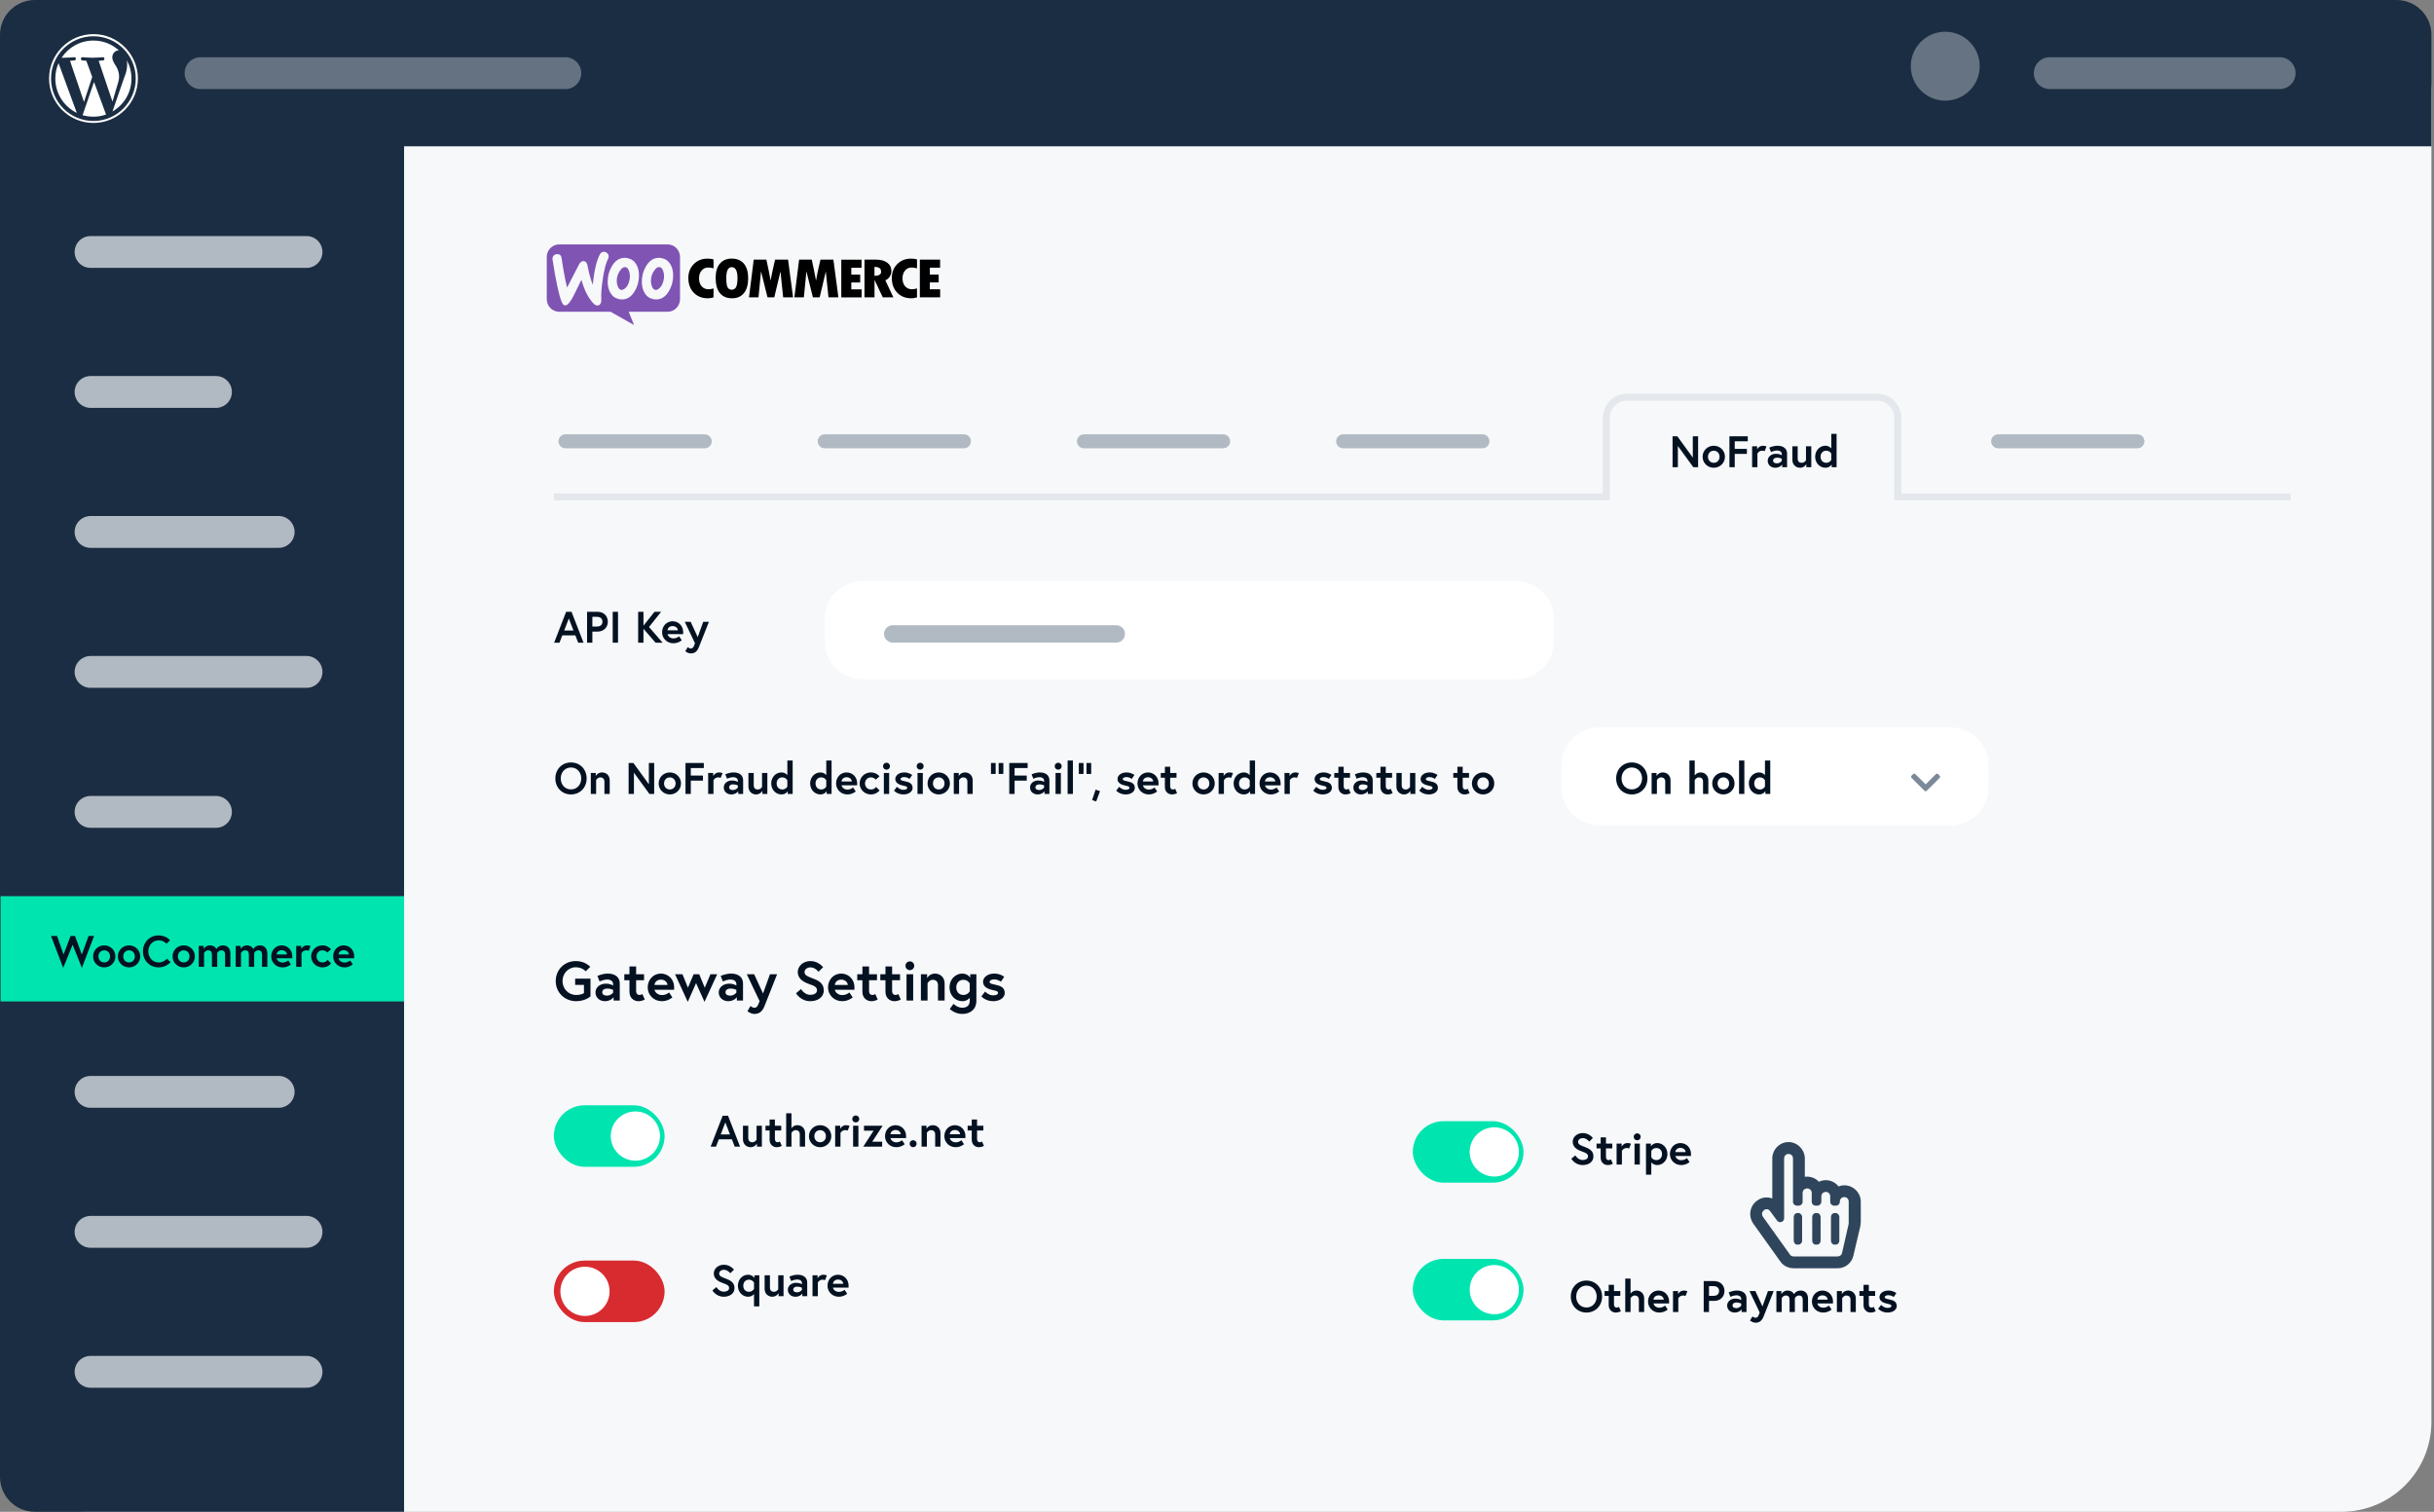 <svg fill="none" height="300" viewBox="0 0 483 300" width="483" xmlns="http://www.w3.org/2000/svg" xmlns:xlink="http://www.w3.org/1999/xlink"><rect x="0" y="0" width="483" height="300" fill="#808080" stroke="none"/><clipPath id="a"><path d="m0 6.912c0-3.818 3.095-6.912 6.912-6.912h73.272v300h-73.272c-3.818 0-6.912-3.095-6.912-6.912z"/></clipPath><path d="m181.108 45.64c0-7.645 6.198-13.843 13.843-13.843h152.038c7.645 0 13.842 6.198 13.842 13.843v102.268c0 7.646-6.197 13.843-13.842 13.843h-152.038c-7.645 0-13.843-6.197-13.843-13.843z" fill="#fff"/><rect fill="#f6f8fa" height="300" rx="17.877" width="482.488"/><path d="m114.328 197.442c-1.551 0-2.706-1.265-2.706-2.75s1.1-2.75 2.651-2.75c1.309 0 1.947.803 1.947.803l.902-.88s-.957-1.155-2.849-1.155c-2.255 0-3.993 1.705-3.993 3.982s1.793 3.982 4.048 3.982c1.87 0 2.849-.968 2.849-.968v-3.498h-3.047v1.232h1.749v1.628s-.451.374-1.551.374zm6.126.132c-.407 0-.946-.121-.946-.671 0-.561.561-.737.968-.737.715 0 1.188.264 1.188.264v.539s-.418.605-1.21.605zm.154-4.378c-1.089 0-2.057.473-2.057.473l.429 1.089s.803-.385 1.562-.385c.462 0 1.122.22 1.122.902v.297s-.495-.374-1.452-.374c-1.133 0-2.046.726-2.046 1.727 0 1.111.902 1.749 1.881 1.749 1.177 0 1.716-.792 1.716-.792v.66h1.221v-3.399c0-1.188-.88-1.947-2.376-1.947zm3.28 1.32h1.023v2.31c0 1.111.77 1.848 1.782 1.848.759 0 1.254-.341 1.254-.341l-.484-1.078s-.253.187-.55.187c-.352 0-.682-.187-.682-.825v-2.101h1.573v-1.188h-1.573v-1.551h-1.32v1.551h-1.023zm7.26-1.32c-1.507 0-2.618 1.21-2.618 2.739s1.221 2.739 2.805 2.739c1.265 0 2.09-.748 2.09-.748l-.66-.99s-.517.528-1.43.528c-.825 0-1.364-.594-1.463-1.056h3.894c.011-.198.011-.396.011-.495 0-1.606-1.199-2.717-2.629-2.717zm-1.276 2.255c.044-.462.429-1.056 1.276-1.056.869 0 1.287.605 1.309 1.056zm4.087-2.123 2.519 5.478 1.65-3.718 1.672 3.718 2.519-5.478h-1.342l-1.122 2.673-1.1-2.673h-1.111l-1.133 2.673-1.078-2.673zm10.955 4.246c-.407 0-.946-.121-.946-.671 0-.561.561-.737.968-.737.715 0 1.188.264 1.188.264v.539s-.418.605-1.21.605zm.154-4.378c-1.089 0-2.057.473-2.057.473l.429 1.089s.803-.385 1.562-.385c.462 0 1.122.22 1.122.902v.297s-.495-.374-1.452-.374c-1.133 0-2.046.726-2.046 1.727 0 1.111.902 1.749 1.881 1.749 1.177 0 1.716-.792 1.716-.792v.66h1.221v-3.399c0-1.188-.88-1.947-2.376-1.947zm3.257 7.458s.605.55 1.397.55c.77 0 1.507-.352 1.958-1.496l2.53-6.38h-1.419l-1.375 3.817-1.76-3.817h-1.463l2.541 5.335-.209.539c-.253.638-.44.77-.891.77-.341 0-.693-.341-.693-.341zm13.801-4.125c0 .627-.682.891-1.342.891-1.166 0-1.826-1.155-1.826-1.155l-.99.836s.891 1.573 2.816 1.573c1.452 0 2.684-.748 2.684-2.145s-.979-1.925-2.156-2.365c-1.056-.396-1.661-.605-1.661-1.276 0-.517.517-.924 1.177-.924.957 0 1.595.869 1.595.869l.913-.902s-.902-1.221-2.508-1.221c-1.551 0-2.519 1.089-2.519 2.178 0 1.43 1.276 2.046 2.409 2.442.913.319 1.408.55 1.408 1.199zm4.804-3.333c-1.507 0-2.618 1.21-2.618 2.739s1.221 2.739 2.805 2.739c1.265 0 2.09-.748 2.09-.748l-.66-.99s-.517.528-1.43.528c-.825 0-1.364-.594-1.463-1.056h3.894c.011-.198.011-.396.011-.495 0-1.606-1.199-2.717-2.629-2.717zm-1.276 2.255c.044-.462.429-1.056 1.276-1.056.869 0 1.287.605 1.309 1.056zm4.457-.935h1.023v2.31c0 1.111.77 1.848 1.782 1.848.759 0 1.254-.341 1.254-.341l-.484-1.078s-.253.187-.55.187c-.352 0-.682-.187-.682-.825v-2.101h1.573v-1.188h-1.573v-1.551h-1.32v1.551h-1.023zm4.576 0h1.023v2.31c0 1.111.77 1.848 1.782 1.848.759 0 1.254-.341 1.254-.341l-.484-1.078s-.253.187-.55.187c-.352 0-.682-.187-.682-.825v-2.101h1.573v-1.188h-1.573v-1.551h-1.32v1.551h-1.023zm5.203 4.026h1.32v-5.214h-1.32zm-.209-6.897c0 .484.385.869.869.869s.869-.385.869-.869-.385-.869-.869-.869-.869.385-.869.869zm5.856 1.551c-1.1 0-1.562.891-1.562.891v-.759h-1.232v5.214h1.32v-3.443s.352-.671 1.034-.671c.572 0 1.034.319 1.034 1.067v3.047h1.32v-3.377c0-1.254-.902-1.969-1.914-1.969zm6.895 4.807v.627c0 .781-.462 1.342-1.485 1.342-1.001 0-1.727-.77-1.727-.77l-.748 1.012s.979.99 2.475.99c1.463 0 2.805-.803 2.805-2.618v-5.258h-1.221v.682s-.484-.814-1.573-.814c-1.353 0-2.541 1.133-2.541 2.739s1.188 2.739 2.541 2.739c.825 0 1.298-.451 1.474-.671zm0-1.287s-.385.726-1.243.726c-.891 0-1.43-.649-1.43-1.507s.539-1.507 1.43-1.507c.869 0 1.243.726 1.243.726zm2.313 1.012s.825.946 2.354.946c1.331 0 2.277-.715 2.277-1.606 0-1.078-.737-1.419-1.771-1.639-.88-.187-1.232-.264-1.232-.583s.451-.495.946-.495c.704 0 1.298.451 1.298.451l.66-.968s-.781-.638-1.958-.638c-1.43 0-2.244.814-2.244 1.628 0 .99.902 1.43 1.936 1.65.792.165 1.034.231 1.034.572 0 .319-.451.473-.99.473-.88 0-1.573-.748-1.573-.748z" fill="#031121"/><path d="m109.959 127.542h1.061l.561-1.455h2.595l.561 1.455h1.061l-2.385-6.137h-1.069zm2.92-4.814.92 2.394h-1.841zm5.574 1.605h-.903v-1.929h.903c.719 0 1.096.386 1.096.965 0 .578-.377.964-1.096.964zm-1.956 3.209h1.053v-2.209h1.034c1.219 0 2.034-.842 2.034-1.964 0-1.123-.815-1.964-2.034-1.964h-2.087zm5.089 0h1.053v-6.137h-1.053zm6.102-6.137h-1.053v6.137h1.053v-2.771l2.411 2.771h1.394l-2.701-3.121 2.403-3.016h-1.315l-2.192 2.753zm5.786 1.876c-1.202 0-2.087.964-2.087 2.183s.973 2.183 2.236 2.183c1.008 0 1.665-.596 1.665-.596l-.526-.789s-.412.421-1.139.421c-.658 0-1.088-.474-1.167-.842h3.104c.009-.158.009-.316.009-.394 0-1.281-.956-2.166-2.095-2.166zm-1.018 1.797c.035-.368.342-.841 1.018-.841.692 0 1.025.482 1.043.841zm3.536 4.148s.482.438 1.113.438c.614 0 1.201-.281 1.561-1.192l2.017-5.086h-1.131l-1.096 3.043-1.403-3.043h-1.167l2.026 4.253-.167.429c-.201.509-.35.614-.71.614-.272 0-.552-.272-.552-.272z" fill="#031121"/><path d="m113.308 151.299c-1.788 0-3.104 1.359-3.104 3.174s1.316 3.174 3.104 3.174c1.789 0 3.104-1.359 3.104-3.174s-1.315-3.174-3.104-3.174zm0 5.349c-1.236 0-2.034-.991-2.034-2.175 0-1.183.798-2.174 2.034-2.174 1.237 0 2.034.991 2.034 2.174 0 1.184-.797 2.175-2.034 2.175zm6.159-3.367c-.877 0-1.245.71-1.245.71v-.605h-.982v4.156h1.052v-2.744s.28-.535.824-.535c.456 0 .824.254.824.85v2.429h1.052v-2.692c0-.999-.719-1.569-1.525-1.569zm5.276-1.876v6.137h1.052v-4.217l3.069 4.217h.947v-6.137h-1.052v4.226l-3.069-4.226zm8.177 1.876c-1.236 0-2.218.956-2.218 2.183 0 1.219.982 2.183 2.218 2.183s2.218-.964 2.218-2.183c0-1.227-.982-2.183-2.218-2.183zm0 3.384c-.71 0-1.149-.552-1.149-1.201s.439-1.201 1.149-1.201 1.149.552 1.149 1.201-.439 1.201-1.149 1.201zm4.161-4.261h2.586v-.999h-3.639v6.137h1.053v-2.639h2.411v-1h-2.411zm5.579.877c-.771 0-1.131.71-1.131.71v-.605h-1v4.156h1.053v-2.718s.289-.561.929-.561c.307 0 .5.096.5.096l.368-.947s-.342-.131-.719-.131zm2.788 3.49c-.324 0-.754-.097-.754-.535 0-.447.447-.588.772-.588.57 0 .947.211.947.211v.429s-.333.483-.965.483zm.123-3.49c-.868 0-1.64.377-1.64.377l.342.868s.64-.307 1.245-.307c.369 0 .895.175.895.719v.237s-.395-.298-1.158-.298c-.903 0-1.63.578-1.63 1.376 0 .886.719 1.394 1.499 1.394.938 0 1.368-.631 1.368-.631v.526h.973v-2.709c0-.947-.701-1.552-1.894-1.552zm4.473 4.366c.85 0 1.245-.71 1.245-.71v.605h.982v-4.156h-1.052v2.771s-.281.508-.824.508c-.535 0-.825-.263-.825-.876v-2.403h-1.052v2.692c0 .999.728 1.569 1.526 1.569zm7.25-6.733h-1.052v2.91s-.386-.543-1.175-.543c-1.079 0-2.026.903-2.026 2.183s.947 2.183 2.026 2.183c.894 0 1.253-.649 1.253-.649v.544h.974zm-1.052 5.173s-.299.578-.991.578c-.71 0-1.14-.517-1.14-1.201s.43-1.201 1.14-1.201c.692 0 .991.579.991.579zm8.775-5.173h-1.052v2.91s-.386-.543-1.175-.543c-1.078 0-2.025.903-2.025 2.183s.947 2.183 2.025 2.183c.894 0 1.254-.649 1.254-.649v.544h.973zm-1.052 5.173s-.298.578-.991.578c-.71 0-1.14-.517-1.14-1.201s.43-1.201 1.14-1.201c.693 0 .991.579.991.579zm4.032-2.806c-1.201 0-2.086.964-2.086 2.183s.973 2.183 2.236 2.183c1.008 0 1.665-.596 1.665-.596l-.526-.789s-.412.421-1.139.421c-.658 0-1.088-.474-1.167-.842h3.104c.009-.158.009-.316.009-.394 0-1.281-.956-2.166-2.096-2.166zm-1.017 1.797c.035-.368.342-.841 1.017-.841.693 0 1.026.482 1.044.841zm5.842 1.587c-.711 0-1.167-.552-1.167-1.201s.456-1.201 1.167-1.201c.631 0 .973.438.973.438l.728-.649s-.588-.771-1.701-.771c-1.245 0-2.236.956-2.236 2.183 0 1.219.991 2.183 2.236 2.183 1.122 0 1.718-.789 1.718-.789l-.693-.701s-.315.508-1.025.508zm2.569.877h1.052v-4.156h-1.052zm-.166-5.497c0 .385.307.692.692.692.386 0 .693-.307.693-.692 0-.386-.307-.693-.693-.693-.385 0-.692.307-.692.693zm2.177 4.848s.658.754 1.876.754c1.061 0 1.815-.57 1.815-1.28 0-.859-.587-1.131-1.411-1.306-.702-.149-.982-.211-.982-.465s.359-.394.754-.394c.561 0 1.034.359 1.034.359l.526-.772s-.622-.508-1.56-.508c-1.14 0-1.789.649-1.789 1.298 0 .789.719 1.139 1.543 1.315.631.131.824.184.824.456 0 .254-.359.377-.789.377-.701 0-1.254-.597-1.254-.597zm4.668.649h1.052v-4.156h-1.052zm-.167-5.497c0 .385.307.692.693.692s.693-.307.693-.692c0-.386-.307-.693-.693-.693s-.693.307-.693.693zm4.378 1.236c-1.236 0-2.218.956-2.218 2.183 0 1.219.982 2.183 2.218 2.183 1.237 0 2.219-.964 2.219-2.183 0-1.227-.982-2.183-2.219-2.183zm0 3.384c-.71 0-1.148-.552-1.148-1.201s.438-1.201 1.148-1.201c.711 0 1.149.552 1.149 1.201s-.438 1.201-1.149 1.201zm5.213-3.384c-.877 0-1.245.71-1.245.71v-.605h-.982v4.156h1.052v-2.744s.281-.535.825-.535c.455 0 .824.254.824.85v2.429h1.052v-2.692c0-.999-.719-1.569-1.526-1.569zm5.154.298h.929v-2.174h-.929zm1.526 0h.929v-2.174h-.929zm3.16-1.175h2.586v-.999h-3.639v6.137h1.053v-2.639h2.411v-1h-2.411zm4.891 4.367c-.325 0-.754-.097-.754-.535 0-.447.447-.588.771-.588.57 0 .947.211.947.211v.429s-.333.483-.964.483zm.123-3.49c-.868 0-1.64.377-1.64.377l.342.868s.64-.307 1.245-.307c.368 0 .894.175.894.719v.237s-.394-.298-1.157-.298c-.903 0-1.631.578-1.631 1.376 0 .886.719 1.394 1.499 1.394.939 0 1.368-.631 1.368-.631v.526h.974v-2.709c0-.947-.702-1.552-1.894-1.552zm3.113 4.261h1.053v-4.156h-1.053zm-.166-5.497c0 .385.307.692.693.692.385 0 .692-.307.692-.692 0-.386-.307-.693-.692-.693-.386 0-.693.307-.693.693zm2.563 5.497h1.052v-6.628h-1.052zm2.223-3.963h.93v-2.174h-.93zm1.526 0h.929v-2.174h-.929zm1.805 3.113-.693 2.069.807.28.762-2.043zm4.087.201s.657.754 1.876.754c1.061 0 1.815-.57 1.815-1.28 0-.859-.587-1.131-1.412-1.306-.701-.149-.982-.211-.982-.465s.36-.394.754-.394c.562 0 1.035.359 1.035.359l.526-.772s-.622-.508-1.561-.508c-1.139 0-1.788.649-1.788 1.298 0 .789.719 1.139 1.543 1.315.631.131.824.184.824.456 0 .254-.359.377-.789.377-.701 0-1.254-.597-1.254-.597zm6.307-3.612c-1.201 0-2.086.964-2.086 2.183s.973 2.183 2.236 2.183c1.008 0 1.665-.596 1.665-.596l-.526-.789s-.412.421-1.139.421c-.658 0-1.088-.474-1.167-.842h3.104c.009-.158.009-.316.009-.394 0-1.281-.956-2.166-2.096-2.166zm-1.017 1.797c.035-.368.342-.841 1.017-.841.693 0 1.026.482 1.044.841zm3.553-.745h.816v1.841c0 .886.613 1.473 1.42 1.473.605 0 1-.271 1-.271l-.386-.86s-.202.149-.439.149c-.28 0-.543-.149-.543-.657v-1.675h1.254v-.947h-1.254v-1.236h-1.052v1.236h-.816zm8.496-1.052c-1.236 0-2.218.956-2.218 2.183 0 1.219.982 2.183 2.218 2.183s2.218-.964 2.218-2.183c0-1.227-.982-2.183-2.218-2.183zm0 3.384c-.71 0-1.149-.552-1.149-1.201s.439-1.201 1.149-1.201 1.149.552 1.149 1.201-.439 1.201-1.149 1.201zm5.116-3.384c-.771 0-1.131.71-1.131.71v-.605h-.999v4.156h1.052v-2.718s.289-.561.929-.561c.307 0 .5.096.5.096l.368-.947s-.342-.131-.719-.131zm5.095-2.367h-1.052v2.91s-.386-.543-1.175-.543c-1.078 0-2.025.903-2.025 2.183s.947 2.183 2.025 2.183c.895 0 1.254-.649 1.254-.649v.544h.973zm-1.052 5.173s-.298.578-.991.578c-.71 0-1.139-.517-1.139-1.201s.429-1.201 1.139-1.201c.693 0 .991.579.991.579zm4.033-2.806c-1.201 0-2.087.964-2.087 2.183s.973 2.183 2.236 2.183c1.008 0 1.666-.596 1.666-.596l-.526-.789s-.412.421-1.14.421c-.658 0-1.087-.474-1.166-.842h3.104c.008-.158.008-.316.008-.394 0-1.281-.955-2.166-2.095-2.166zm-1.017 1.797c.035-.368.342-.841 1.017-.841.692 0 1.026.482 1.043.841zm6.016-1.797c-.771 0-1.131.71-1.131.71v-.605h-.999v4.156h1.052v-2.718s.289-.561.929-.561c.307 0 .5.096.5.096l.368-.947s-.342-.131-.719-.131zm3.575 3.612s.657.754 1.876.754c1.061 0 1.815-.57 1.815-1.28 0-.859-.587-1.131-1.412-1.306-.701-.149-.982-.211-.982-.465s.36-.394.754-.394c.562 0 1.035.359 1.035.359l.526-.772s-.622-.508-1.561-.508c-1.139 0-1.788.649-1.788 1.298 0 .789.719 1.139 1.543 1.315.631.131.824.184.824.456 0 .254-.359.377-.789.377-.701 0-1.254-.597-1.254-.597zm4.168-2.56h.815v1.841c0 .886.614 1.473 1.421 1.473.605 0 .999-.271.999-.271l-.385-.86s-.202.149-.439.149c-.28 0-.543-.149-.543-.657v-1.675h1.253v-.947h-1.253v-1.236h-1.053v1.236h-.815zm5.612 2.438c-.325 0-.754-.097-.754-.535 0-.447.447-.588.771-.588.57 0 .947.211.947.211v.429s-.333.483-.964.483zm.122-3.49c-.868 0-1.639.377-1.639.377l.342.868s.64-.307 1.245-.307c.368 0 .894.175.894.719v.237s-.394-.298-1.157-.298c-.903 0-1.631.578-1.631 1.376 0 .886.719 1.394 1.499 1.394.938 0 1.368-.631 1.368-.631v.526h.973v-2.709c0-.947-.701-1.552-1.894-1.552zm2.614 1.052h.816v1.841c0 .886.614 1.473 1.42 1.473.605 0 1-.271 1-.271l-.386-.86s-.202.149-.438.149c-.281 0-.544-.149-.544-.657v-1.675h1.254v-.947h-1.254v-1.236h-1.052v1.236h-.816zm5.507 3.314c.85 0 1.245-.71 1.245-.71v.605h.982v-4.156h-1.052v2.771s-.281.508-.824.508c-.535 0-.825-.263-.825-.876v-2.403h-1.052v2.692c0 .999.728 1.569 1.526 1.569zm3.015-.754s.657.754 1.876.754c1.061 0 1.815-.57 1.815-1.28 0-.859-.587-1.131-1.412-1.306-.701-.149-.982-.211-.982-.465s.36-.394.754-.394c.562 0 1.035.359 1.035.359l.526-.772s-.622-.508-1.561-.508c-1.139 0-1.788.649-1.788 1.298 0 .789.719 1.139 1.543 1.315.631.131.824.184.824.456 0 .254-.359.377-.789.377-.701 0-1.254-.597-1.254-.597zm6.745-2.56h.816v1.841c0 .886.613 1.473 1.42 1.473.605 0 1-.271 1-.271l-.386-.86s-.202.149-.438.149c-.281 0-.544-.149-.544-.657v-1.675h1.254v-.947h-1.254v-1.236h-1.052v1.236h-.816zm5.919-1.052c-1.236 0-2.218.956-2.218 2.183 0 1.219.982 2.183 2.218 2.183s2.218-.964 2.218-2.183c0-1.227-.982-2.183-2.218-2.183zm0 3.384c-.71 0-1.149-.552-1.149-1.201s.439-1.201 1.149-1.201 1.148.552 1.148 1.201-.438 1.201-1.148 1.201z" fill="#031121"/><path d="m163.652 122.803c0-4.145 3.361-7.506 7.506-7.506h129.665c4.145 0 7.506 3.361 7.506 7.506v4.478c0 4.146-3.361 7.506-7.506 7.506h-129.665c-4.145 0-7.506-3.36-7.506-7.506z" fill="#fff"/><path d="m309.894 151.818c0-4.145 3.361-7.506 7.506-7.506h69.664c4.146 0 7.506 3.361 7.506 7.506v4.479c0 4.145-3.36 7.506-7.506 7.506h-69.664c-4.145 0-7.506-3.361-7.506-7.506z" fill="#fff"/><path d="m381.899 156.925c.119.119.317.119.435 0l2.57-2.556c.118-.132.118-.33 0-.448l-.303-.303c-.119-.119-.317-.119-.448 0l-2.03 2.029-2.042-2.029c-.132-.119-.329-.119-.448 0l-.303.303c-.119.118-.119.316 0 .448z" fill="#7c899a"/><path d="m221.52 125.792h-44.375" stroke="#b1b9c2" stroke-linecap="round" stroke-linejoin="round" stroke-miterlimit="10" stroke-width="3.429"/><g fill="#031121"><path d="m141.017 227.542h1.061l.562-1.455h2.595l.561 1.455h1.061l-2.385-6.137h-1.07zm2.92-4.814.921 2.394h-1.841zm5.022 4.919c.85 0 1.245-.71 1.245-.71v.605h.982v-4.156h-1.052v2.771s-.281.508-.824.508c-.535 0-.825-.263-.825-.876v-2.403h-1.052v2.692c0 .999.728 1.569 1.526 1.569zm2.945-3.314h.815v1.841c0 .886.614 1.473 1.421 1.473.604 0 .999-.271.999-.271l-.386-.86s-.201.149-.438.149c-.281 0-.544-.149-.544-.657v-1.675h1.254v-.947h-1.254v-1.236h-1.052v1.236h-.815zm6.33-1.052c-.806 0-1.175.605-1.175.605v-2.972h-1.052v6.628h1.052v-2.735s.281-.544.825-.544c.456 0 .824.254.824.85v2.429h1.052v-2.692c0-.999-.719-1.569-1.526-1.569zm4.512 0c-1.237 0-2.219.956-2.219 2.183 0 1.219.982 2.183 2.219 2.183 1.236 0 2.218-.964 2.218-2.183 0-1.227-.982-2.183-2.218-2.183zm0 3.384c-.711 0-1.149-.552-1.149-1.201s.438-1.201 1.149-1.201c.71 0 1.148.552 1.148 1.201s-.438 1.201-1.148 1.201zm5.116-3.384c-.772 0-1.131.71-1.131.71v-.605h-1v4.156h1.052v-2.718s.29-.561.93-.561c.307 0 .5.096.5.096l.368-.947s-.342-.131-.719-.131zm1.427 4.261h1.052v-4.156h-1.052zm-.167-5.497c0 .385.307.692.693.692s.692-.307.692-.692c0-.386-.306-.693-.692-.693s-.693.307-.693.693zm2.326 1.341v.982h1.912l-2.061 3.174h3.753v-.982h-1.964l2.06-3.174zm6.262-.105c-1.201 0-2.087.964-2.087 2.183s.973 2.183 2.236 2.183c1.008 0 1.666-.596 1.666-.596l-.526-.789s-.412.421-1.14.421c-.658 0-1.087-.474-1.166-.842h3.104c.008-.158.008-.316.008-.394 0-1.281-.955-2.166-2.095-2.166zm-1.017 1.797c.035-.368.342-.841 1.017-.841.692 0 1.026.482 1.043.841zm3.816 1.877c0 .385.306.692.692.692s.693-.307.693-.692c0-.386-.307-.693-.693-.693s-.692.307-.692.693zm4.592-3.674c-.877 0-1.246.71-1.246.71v-.605h-.982v4.156h1.053v-2.744s.28-.535.824-.535c.456 0 .824.254.824.85v2.429h1.052v-2.692c0-.999-.719-1.569-1.525-1.569zm4.382 0c-1.201 0-2.087.964-2.087 2.183s.974 2.183 2.236 2.183c1.009 0 1.666-.596 1.666-.596l-.526-.789s-.412.421-1.14.421c-.657 0-1.087-.474-1.166-.842h3.104c.009-.158.009-.316.009-.394 0-1.281-.956-2.166-2.096-2.166zm-1.017 1.797c.035-.368.342-.841 1.017-.841.693 0 1.026.482 1.044.841zm3.553-.745h.815v1.841c0 .886.614 1.473 1.421 1.473.605 0 .999-.271.999-.271l-.385-.86s-.202.149-.439.149c-.28 0-.543-.149-.543-.657v-1.675h1.253v-.947h-1.253v-1.236h-1.053v1.236h-.815z"/><path d="m315.128 229.483c0 .5-.544.71-1.07.71-.929 0-1.455-.92-1.455-.92l-.79.666s.711 1.254 2.245 1.254c1.157 0 2.139-.596 2.139-1.71 0-1.113-.78-1.534-1.718-1.885-.842-.316-1.324-.482-1.324-1.017 0-.412.412-.737.938-.737.763 0 1.272.693 1.272.693l.727-.719s-.719-.973-1.999-.973c-1.236 0-2.008.868-2.008 1.736 0 1.14 1.017 1.631 1.92 1.946.728.255 1.123.439 1.123.956zm1.69-1.604h.815v1.841c0 .885.614 1.473 1.42 1.473.605 0 1-.272 1-.272l-.386-.859s-.201.149-.438.149c-.281 0-.544-.149-.544-.658v-1.674h1.254v-.947h-1.254v-1.237h-1.052v1.237h-.815zm6.111-1.053c-.772 0-1.131.711-1.131.711v-.605h-1v4.156h1.053v-2.718s.289-.562.929-.562c.307 0 .5.097.5.097l.368-.947s-.342-.132-.719-.132zm1.427 4.262h1.052v-4.156h-1.052zm-.167-5.498c0 .386.307.693.693.693s.693-.307.693-.693-.307-.693-.693-.693-.693.307-.693.693zm2.44 1.342v6.172h1.053v-2.446c.14.175.517.535 1.175.535 1.078 0 2.025-.903 2.025-2.183s-.947-2.184-2.025-2.184c-.86 0-1.254.649-1.254.649v-.543zm1.053 1.455s.298-.579.99-.579c.711 0 1.14.518 1.14 1.202s-.429 1.201-1.14 1.201c-.692 0-.99-.579-.99-.579zm5.78-1.561c-1.201 0-2.087.965-2.087 2.184 0 1.218.973 2.183 2.236 2.183 1.008 0 1.666-.596 1.666-.596l-.526-.789s-.412.42-1.14.42c-.658 0-1.087-.473-1.166-.841h3.104c.008-.158.008-.316.008-.395 0-1.28-.955-2.166-2.095-2.166zm-1.017 1.798c.035-.368.342-.842 1.017-.842.693 0 1.026.482 1.043.842z"/><path d="m314.812 254.113c-1.789 0-3.104 1.359-3.104 3.174s1.315 3.174 3.104 3.174 3.104-1.359 3.104-3.174-1.315-3.174-3.104-3.174zm0 5.348c-1.236 0-2.034-.991-2.034-2.174 0-1.184.798-2.175 2.034-2.175s2.034.991 2.034 2.175c0 1.183-.798 2.174-2.034 2.174zm3.598-2.315h.816v1.842c0 .885.613 1.473 1.42 1.473.605 0 1-.272 1-.272l-.386-.86s-.202.15-.439.15c-.28 0-.543-.15-.543-.658v-1.675h1.254v-.947h-1.254v-1.236h-1.052v1.236h-.816zm6.331-1.052c-.807 0-1.175.605-1.175.605v-2.972h-1.052v6.628h1.052v-2.735s.281-.544.824-.544c.456 0 .824.254.824.851v2.428h1.052v-2.691c0-1-.718-1.57-1.525-1.57zm4.38 0c-1.202 0-2.087.965-2.087 2.183 0 1.219.973 2.184 2.236 2.184 1.008 0 1.666-.597 1.666-.597l-.526-.789s-.413.421-1.14.421c-.658 0-1.088-.473-1.166-.842h3.103c.009-.157.009-.315.009-.394 0-1.28-.955-2.166-2.095-2.166zm-1.017 1.798c.035-.369.342-.842 1.017-.842.692 0 1.026.482 1.043.842zm6.016-1.798c-.771 0-1.131.71-1.131.71v-.605h-.999v4.156h1.052v-2.718s.289-.561.929-.561c.307 0 .5.097.5.097l.368-.947s-.342-.132-.719-.132zm5.916 1.052h-.903v-1.929h.903c.719 0 1.096.386 1.096.965 0 .578-.377.964-1.096.964zm-1.956 3.209h1.053v-2.209h1.034c1.219 0 2.034-.842 2.034-1.964 0-1.123-.815-1.964-2.034-1.964h-2.087zm6.475-.771c-.325 0-.754-.097-.754-.535 0-.447.447-.588.771-.588.57 0 .947.211.947.211v.43s-.333.482-.964.482zm.122-3.49c-.868 0-1.639.377-1.639.377l.342.868s.64-.307 1.245-.307c.368 0 .894.176.894.719v.237s-.394-.298-1.157-.298c-.903 0-1.631.579-1.631 1.376 0 .886.719 1.395 1.499 1.395.938 0 1.368-.632 1.368-.632v.526h.973v-2.709c0-.947-.701-1.552-1.894-1.552zm2.597 5.945s.482.438 1.114.438c.613 0 1.201-.28 1.56-1.192l2.017-5.086h-1.131l-1.096 3.043-1.403-3.043h-1.166l2.025 4.253-.166.429c-.202.509-.351.614-.711.614-.271 0-.552-.272-.552-.272zm10.054-5.945c-.974 0-1.324.728-1.324.728s-.29-.728-1.289-.728c-.851 0-1.228.71-1.228.71v-.605h-.982v4.156h1.052v-2.744s.264-.535.816-.535c.526 0 .745.307.745.877v2.402h1.052v-2.744s.263-.535.816-.535c.526 0 .745.307.745.877v2.402h1.052v-2.674c0-.999-.614-1.587-1.455-1.587zm4.313 0c-1.201 0-2.087.965-2.087 2.183 0 1.219.973 2.184 2.236 2.184 1.008 0 1.666-.597 1.666-.597l-.526-.789s-.412.421-1.14.421c-.658 0-1.087-.473-1.166-.842h3.104c.009-.157.009-.315.009-.394 0-1.28-.956-2.166-2.096-2.166zm-1.017 1.798c.035-.369.342-.842 1.017-.842.693 0 1.026.482 1.043.842zm6.113-1.798c-.877 0-1.245.71-1.245.71v-.605h-.982v4.156h1.052v-2.744s.281-.535.824-.535c.456 0 .824.254.824.851v2.428h1.053v-2.691c0-1-.719-1.57-1.526-1.57zm2.243 1.052h.816v1.842c0 .885.613 1.473 1.42 1.473.605 0 1-.272 1-.272l-.386-.86s-.202.15-.439.15c-.28 0-.543-.15-.543-.658v-1.675h1.254v-.947h-1.254v-1.236h-1.052v1.236h-.816zm3.718 2.561s.658.754 1.876.754c1.061 0 1.815-.57 1.815-1.281 0-.859-.587-1.131-1.411-1.306-.702-.149-.982-.21-.982-.465 0-.254.359-.394.754-.394.561 0 1.034.359 1.034.359l.526-.771s-.622-.509-1.56-.509c-1.14 0-1.789.649-1.789 1.298 0 .789.719 1.14 1.543 1.315.632.131.824.184.824.456 0 .254-.359.377-.789.377-.701 0-1.253-.596-1.253-.596z"/><path d="m144.682 255.613c0 .5-.543.71-1.069.71-.93 0-1.456-.92-1.456-.92l-.789.666s.71 1.254 2.245 1.254c1.157 0 2.139-.596 2.139-1.71 0-1.113-.78-1.534-1.718-1.885-.842-.316-1.324-.482-1.324-1.017 0-.412.412-.737.938-.737.763 0 1.271.693 1.271.693l.728-.719s-.719-.973-1.999-.973c-1.236 0-2.008.868-2.008 1.736 0 1.14 1.017 1.631 1.92 1.946.728.255 1.122.439 1.122.956zm5.022-2.551v.543s-.394-.649-1.254-.649c-1.078 0-2.025.904-2.025 2.184s.947 2.183 2.025 2.183c.658 0 1.035-.36 1.175-.535v2.446h1.052v-6.172zm-.079 2.7s-.298.579-.991.579c-.71 0-1.139-.517-1.139-1.201s.429-1.202 1.139-1.202c.693 0 .991.579.991.579zm3.632 1.561c.851 0 1.245-.71 1.245-.71v.605h.982v-4.156h-1.052v2.77s-.28.509-.824.509c-.535 0-.824-.263-.824-.877v-2.402h-1.052v2.691c0 1 .727 1.57 1.525 1.57zm4.909-.877c-.324 0-.754-.096-.754-.535 0-.447.447-.587.772-.587.57 0 .947.21.947.21v.43s-.334.482-.965.482zm.123-3.49c-.868 0-1.64.377-1.64.377l.342.868s.64-.306 1.245-.306c.368 0 .895.175.895.719v.236s-.395-.298-1.158-.298c-.903 0-1.631.579-1.631 1.377 0 .885.719 1.394 1.5 1.394.938 0 1.367-.631 1.367-.631v.526h.974v-2.71c0-.947-.702-1.552-1.894-1.552zm5.078 0c-.772 0-1.131.711-1.131.711v-.605h-1v4.156h1.052v-2.718s.29-.562.93-.562c.306 0 .499.097.499.097l.369-.947s-.342-.132-.719-.132zm2.929 0c-1.201 0-2.087.965-2.087 2.184 0 1.218.973 2.183 2.236 2.183 1.008 0 1.666-.596 1.666-.596l-.526-.789s-.412.42-1.14.42c-.658 0-1.087-.473-1.166-.841h3.104c.009-.158.009-.316.009-.395 0-1.28-.956-2.166-2.096-2.166zm-1.017 1.798c.035-.368.342-.842 1.017-.842.693 0 1.026.482 1.043.842z"/></g><rect fill="#00e5b0" height="11.598" rx="5.799" width="21.366" x="110.211" y="219.638"/><path clip-rule="evenodd" d="m126.083 230.321c2.697 0 4.884-2.186 4.884-4.883s-2.187-4.884-4.884-4.884-4.883 2.187-4.883 4.884 2.186 4.883 4.883 4.883z" fill="#fff" fill-rule="evenodd"/><rect height="11.598" rx="5.799" stroke="#00e5b0" stroke-width=".61" width="21.366" x="110.211" y="219.638"/><path d="m364.849 235.433c-.978-1.223-2.592-1.565-3.913-.93-.734-.782-1.761-1.125-2.788-.978v-3.62c0-1.761-1.468-3.277-3.229-3.277-1.809 0-3.228 1.516-3.228 3.277v7.925c-.978-.392-2.152-.245-3.033.44-1.467 1.027-1.761 3.082-.733 4.549l5.38 7.533c.587.832 1.565 1.321 2.642 1.321h8.707c1.516 0 2.788-1.028 3.13-2.495l1.37-5.821c.049-.196.049-.538.098-.783v-4.108c0-2.251-2.299-3.865-4.403-3.033zm-13.598 4.891 1.369 1.859c.441.636 1.419.343 1.419-.44v-11.838c0-1.222 1.761-1.222 1.761 0v8.561c0 .44.342.782.783.782h.342c.44 0 .783-.342.783-.782v-1.712c0-1.223 1.809-1.223 1.809 0v1.712c0 .44.343.782.783.782h.342c.392 0 .783-.342.783-.782v-1.028c0-1.223 1.761-1.223 1.761 0v1.028c0 .44.342.782.783.782h.342c.44 0 .783-.342.783-.782 0-1.223 1.761-1.223 1.761 0v4.108.245l-1.321 5.821c-.098.44-.489.685-.88.685h-8.707c-.294 0-.587-.098-.734-.343l-5.381-7.533c-.685-.978.734-2.103 1.419-1.125zm4.696 5.87c0 .44.293.783.684.783h.294c.342 0 .685-.343.685-.783v-4.696c0-.391-.343-.782-.685-.782h-.294c-.391 0-.684.391-.684.782zm3.668 0c0 .44.294.783.685.783h.294c.391 0 .684-.343.684-.783v-4.696c0-.391-.293-.782-.684-.782h-.294c-.391 0-.685.391-.685.782zm3.718 0c0 .44.293.783.685.783h.293c.343 0 .685-.343.685-.783v-4.696c0-.391-.342-.782-.685-.782h-.293c-.392 0-.685.391-.685.782z" fill="#2f455c"/><g clip-path="url(#a)"><path d="m0 6.912c0-3.818 3.095-6.912 6.912-6.912h73.272v300h-73.272c-3.818 0-6.912-3.095-6.912-6.912z" fill="#1b2d42"/><path d="m.115 177.828h80.069v20.895h-80.069z" fill="#00e5b0"/><g stroke="#b1b9c2" stroke-linecap="round" stroke-linejoin="round" stroke-miterlimit="10" stroke-width="6.323"><path d="m60.827 50h-42.857"/><path d="m42.855 77.778h-24.885"/><path d="m55.297 105.556h-37.327"/><path d="m60.827 133.333h-42.857"/><path d="m42.855 161.111h-24.885"/><path d="m60.827 272.222h-42.857"/><path d="m55.297 216.667h-37.327"/><path d="m60.827 244.444h-42.857"/></g><path d="m11.619 12.526c-.426.924-.64 1.99-.64 3.057 0 3.021 1.742 5.58 4.265 6.825zm12.014 2.701c0-.96-.32-1.599-.604-2.097-.391-.604-.746-1.137-.746-1.777 0-.675.533-1.351 1.244-1.351.035 0 .071 0 .107.036-1.351-1.244-3.128-1.991-5.083-1.991-2.666 0-4.976 1.351-6.327 3.412h.462c.818 0 2.026-.107 2.026-.107.427-.036.462.569.071.64 0 0-.426.035-.889.071l2.772 8.175 1.635-4.976-1.173-3.199c-.391-.035-.782-.071-.782-.071-.426-.036-.355-.675.035-.64 0 0 1.244.107 1.991.107.782 0 2.026-.107 2.026-.107.391-.036.462.569.036.64 0 0-.391.035-.853.071l2.737 8.104.747-2.524c.32-1.031.569-1.777.569-2.417zm-4.976 1.031-2.275 6.611c.711.178 1.422.284 2.168.284.853 0 1.706-.142 2.488-.427 0-.035-.035-.071-.035-.107zm6.505-4.301c.036.249.071.498.071.782 0 .782-.142 1.635-.604 2.701l-2.311 6.683c2.275-1.315 3.768-3.732 3.768-6.54 0-1.315-.32-2.524-.924-3.626zm2.204 3.626c0-4.834-3.981-8.815-8.815-8.815-4.87 0-8.815 3.981-8.815 8.815 0 4.87 3.945 8.815 8.815 8.815 4.834 0 8.815-3.946 8.815-8.815zm-.426 0c0 4.656-3.768 8.424-8.389 8.424-4.656 0-8.424-3.768-8.424-8.424 0-4.621 3.768-8.389 8.424-8.389 4.621 0 8.389 3.768 8.389 8.389z" fill="#fff"/><path d="m18.671 185.724h-1.096l-1.333 3.682-1.368-3.682h-.868l-1.394 3.682-1.298-3.682h-1.192l2.42 6.348 1.868-4.603 1.841 4.603zm2.014 1.876c-1.236 0-2.218.956-2.218 2.183 0 1.219.982 2.184 2.218 2.184s2.218-.965 2.218-2.184c0-1.227-.982-2.183-2.218-2.183zm0 3.385c-.71 0-1.149-.553-1.149-1.202s.438-1.201 1.149-1.201 1.149.552 1.149 1.201-.438 1.202-1.149 1.202zm4.923-3.385c-1.236 0-2.218.956-2.218 2.183 0 1.219.982 2.184 2.218 2.184s2.218-.965 2.218-2.184c0-1.227-.982-2.183-2.218-2.183zm0 3.385c-.71 0-1.149-.553-1.149-1.202s.438-1.201 1.149-1.201 1.149.552 1.149 1.201-.438 1.202-1.149 1.202zm5.87 0c-1.21 0-2.043-1.009-2.043-2.192 0-1.184.833-2.192 2.043-2.192 1.008 0 1.561.675 1.561.675l.71-.693s-.798-.964-2.271-.964c-1.771 0-3.113 1.359-3.113 3.174s1.341 3.174 3.113 3.174c1.552 0 2.359-1.044 2.359-1.044l-.702-.693s-.579.755-1.657.755zm4.978-3.385c-1.236 0-2.218.956-2.218 2.183 0 1.219.982 2.184 2.218 2.184s2.218-.965 2.218-2.184c0-1.227-.982-2.183-2.218-2.183zm0 3.385c-.71 0-1.149-.553-1.149-1.202s.438-1.201 1.149-1.201 1.149.552 1.149 1.201-.438 1.202-1.149 1.202zm7.808-3.385c-.973 0-1.324.728-1.324.728s-.289-.728-1.289-.728c-.851 0-1.228.71-1.228.71v-.605h-.982v4.156h1.052v-2.744s.263-.535.816-.535c.526 0 .745.307.745.877v2.402h1.052v-2.744s.263-.535.815-.535c.526 0 .745.307.745.877v2.402h1.052v-2.674c0-.999-.614-1.587-1.456-1.587zm7.33 0c-.973 0-1.324.728-1.324.728s-.289-.728-1.289-.728c-.851 0-1.228.71-1.228.71v-.605h-.982v4.156h1.052v-2.744s.263-.535.816-.535c.526 0 .745.307.745.877v2.402h1.052v-2.744s.263-.535.815-.535c.526 0 .745.307.745.877v2.402h1.052v-2.674c0-.999-.614-1.587-1.456-1.587zm4.313 0c-1.201 0-2.087.965-2.087 2.183 0 1.219.973 2.184 2.236 2.184 1.008 0 1.666-.597 1.666-.597l-.526-.789s-.412.421-1.14.421c-.658 0-1.087-.473-1.166-.842h3.104c.009-.157.009-.315.009-.394 0-1.28-.956-2.166-2.095-2.166zm-1.017 1.798c.035-.369.342-.842 1.017-.842.693 0 1.026.482 1.043.842zm6.017-1.798c-.772 0-1.131.71-1.131.71v-.605h-1v4.156h1.052v-2.718s.289-.561.929-.561c.307 0 .5.097.5.097l.368-.947s-.342-.132-.719-.132zm3.078 3.385c-.71 0-1.166-.553-1.166-1.202s.456-1.201 1.166-1.201c.631 0 .973.438.973.438l.728-.648s-.588-.772-1.701-.772c-1.245 0-2.236.956-2.236 2.183 0 1.219.991 2.184 2.236 2.184 1.122 0 1.718-.79 1.718-.79l-.693-.701s-.316.509-1.026.509zm4.209-3.385c-1.201 0-2.087.965-2.087 2.183 0 1.219.973 2.184 2.236 2.184 1.008 0 1.666-.597 1.666-.597l-.526-.789s-.412.421-1.14.421c-.658 0-1.087-.473-1.166-.842h3.104c.009-.157.009-.315.009-.394 0-1.28-.956-2.166-2.096-2.166zm-1.017 1.798c.035-.369.342-.842 1.017-.842.693 0 1.026.482 1.043.842z" fill="#031121"/></g><path d="m67.741 0h407.834c3.817 0 6.912 3.095 6.912 6.912v22.12h-414.746z" fill="#1b2d42"/><path d="m452.374 14.516h-45.623" stroke="#667382" stroke-linecap="round" stroke-linejoin="round" stroke-miterlimit="10" stroke-width="6.323"/><circle cx="386.012" cy="13.134" fill="#667382" r="6.84"/><path d="m112.182 14.516h-72.388" style="opacity:.5;stroke:#b1b9c2;stroke-width:6.323;stroke-miterlimit:10;stroke-linecap:round;stroke-linejoin:round"/><path d="m331.902 86.577v6.138h1.052v-4.217l3.069 4.217h.947v-6.138h-1.053v4.226l-3.068-4.226zm8.177 1.876c-1.237 0-2.219.956-2.219 2.183 0 1.219.982 2.183 2.219 2.183 1.236 0 2.218-.964 2.218-2.183 0-1.228-.982-2.183-2.218-2.183zm0 3.384c-.711 0-1.149-.552-1.149-1.201 0-.649.438-1.201 1.149-1.201.71 0 1.148.552 1.148 1.201 0 .649-.438 1.201-1.148 1.201zm4.16-4.261h2.587v-1h-3.639v6.138h1.052v-2.639h2.411v-1h-2.411zm5.58.877c-.772 0-1.131.71-1.131.71v-.605h-1v4.156h1.052v-2.718s.29-.561.93-.561c.307 0 .499.097.499.097l.369-.947s-.342-.132-.719-.132zm2.788 3.49c-.324 0-.754-.097-.754-.535 0-.447.447-.588.771-.588.57 0 .947.21.947.21v.43s-.333.482-.964.482zm.123-3.49c-.868 0-1.64.377-1.64.377l.342.868s.64-.307 1.245-.307c.368 0 .894.175.894.719v.237s-.394-.298-1.157-.298c-.903 0-1.631.579-1.631 1.377 0 .886.719 1.394 1.5 1.394.938 0 1.367-.631 1.367-.631v.526h.974v-2.709c0-.947-.702-1.552-1.894-1.552zm4.473 4.366c.85 0 1.245-.71 1.245-.71v.605h.982v-4.156h-1.053v2.771s-.28.508-.824.508c-.535 0-.824-.263-.824-.877v-2.402h-1.052v2.692c0 1.0.728 1.569 1.526 1.569zm7.249-6.734h-1.052v2.911s-.386-.544-1.175-.544c-1.078 0-2.025.903-2.025 2.183s.947 2.183 2.025 2.183c.895 0 1.254-.649 1.254-.649v.544h.973zm-1.052 5.173s-.298.579-.991.579c-.71 0-1.139-.517-1.139-1.201s.429-1.201 1.139-1.201c.693 0 .991.579.991.579z" fill="#031121"/><g stroke="#b1b9c2" stroke-linecap="round" stroke-linejoin="round" stroke-miterlimit="10" stroke-width="2.765"><path d="m139.848 87.573h-27.639"/><path d="m191.289 87.573h-27.639"/><path d="m242.729 87.573h-27.639"/><path d="m294.172 87.573h-27.639"/><path d="m424.151 87.573h-27.639"/></g><path d="m109.906 98.615h208.839v-15.666c0-2.291 1.857-4.147 4.147-4.147h49.564c2.291 0 4.148 1.857 4.148 4.147v15.666h77.968" stroke="#e4e8ec" stroke-width="1.382"/><path d="m323.812 151.299c-1.789 0-3.104 1.359-3.104 3.174s1.315 3.174 3.104 3.174 3.104-1.359 3.104-3.174-1.315-3.174-3.104-3.174zm0 5.349c-1.236 0-2.034-.991-2.034-2.175 0-1.183.798-2.174 2.034-2.174s2.034.991 2.034 2.174c0 1.184-.798 2.175-2.034 2.175zm6.158-3.367c-.876 0-1.245.71-1.245.71v-.605h-.982v4.156h1.053v-2.744s.28-.535.824-.535c.456 0 .824.254.824.85v2.429h1.052v-2.692c0-.999-.719-1.569-1.526-1.569zm7.504 0c-.807 0-1.175.605-1.175.605v-2.972h-1.052v6.628h1.052v-2.735s.281-.544.824-.544c.456 0 .825.254.825.85v2.429h1.052v-2.692c0-.999-.719-1.569-1.526-1.569zm4.511 0c-1.236 0-2.218.956-2.218 2.183 0 1.219.982 2.183 2.218 2.183 1.237 0 2.219-.964 2.219-2.183 0-1.227-.982-2.183-2.219-2.183zm0 3.384c-.71 0-1.148-.552-1.148-1.201s.438-1.201 1.148-1.201c.711 0 1.149.552 1.149 1.201s-.438 1.201-1.149 1.201zm3.109.877h1.052v-6.628h-1.052zm6.195-6.628h-1.052v2.91s-.386-.543-1.175-.543c-1.078 0-2.025.903-2.025 2.183s.947 2.183 2.025 2.183c.894 0 1.254-.649 1.254-.649v.544h.973zm-1.052 5.173s-.298.578-.991.578c-.71 0-1.14-.517-1.14-1.201s.43-1.201 1.14-1.201c.693 0 .991.579.991.579z" fill="#031121"/><path clip-rule="evenodd" d="m132.478 48.5h-21.524c-1.362 0-2.465 1.132-2.454 2.506v8.352c0 1.385 1.103 2.505 2.465 2.505h10.194l4.66 2.637-1.06-2.637h7.719c1.362 0 2.465-1.121 2.465-2.505v-8.352c0-1.385-1.103-2.506-2.465-2.506zm-21.978 1.934c-.303.022-.53.132-.681.341-.151.198-.205.451-.173.736.638 4.121 1.232 6.901 1.784 8.341.216.527.465.78.757.758.454-.033.994-.67 1.632-1.912.335-.703.854-1.758 1.557-3.165.584 2.077 1.383 3.637 2.389 4.681.281.297.573.429.854.407.249-.022.443-.154.573-.396.108-.209.151-.451.13-.725-.065-1 .032-2.396.302-4.187.281-1.846.627-3.176 1.049-3.967.086-.165.119-.33.108-.527-.022-.253-.13-.462-.335-.626s-.432-.242-.681-.22c-.314.022-.551.176-.714.483-.67 1.242-1.146 3.253-1.427 6.044-.41-1.055-.756-2.297-1.027-3.758-.119-.648-.41-.956-.886-.923-.324.022-.595.242-.811.659l-2.367 4.582c-.39-1.593-.757-3.538-1.092-5.835-.076-.572-.39-.835-.941-.791zm20.832.791c.768.165 1.341.582 1.73 1.275.346.593.519 1.308.519 2.165 0 1.132-.281 2.165-.843 3.11-.649 1.099-1.492 1.648-2.541 1.648-.183 0-.378-.022-.584-.066-.767-.165-1.34-.582-1.729-1.275-.346-.604-.519-1.33-.519-2.176 0-1.132.281-2.165.843-3.099.66-1.099 1.503-1.648 2.541-1.648.183 0 .378.022.583.066zm-.454 5.945c.4-.363.671-.901.822-1.626.043-.253.076-.527.076-.813 0-.319-.065-.659-.195-1-.162-.429-.378-.659-.638-.714-.389-.077-.767.143-1.124.681-.292.418-.476.857-.573 1.308-.054.253-.076.527-.076.802 0 .319.065.659.195 1 .162.429.378.659.638.714.27.055.562-.066.875-.352zm-4.594-4.67c-.389-.692-.973-1.11-1.73-1.275-.205-.044-.4-.066-.584-.066-1.038 0-1.881.549-2.54 1.648-.562.934-.843 1.967-.843 3.099 0 .846.172 1.571.518 2.176.39.692.963 1.11 1.73 1.275.206.044.4.066.584.066 1.049 0 1.892-.549 2.54-1.648.563-.945.844-1.978.844-3.11 0-.857-.173-1.571-.519-2.165zm-1.362 3.044c-.152.725-.422 1.264-.822 1.626-.314.286-.605.407-.876.352-.259-.055-.475-.286-.638-.714-.129-.341-.194-.681-.194-1 0-.275.021-.549.076-.802.097-.451.281-.89.573-1.308.356-.538.735-.758 1.124-.681.259.055.476.286.638.714.129.341.194.681.194 1 0 .286-.021.56-.075.813z" fill="#7f54b3" fill-rule="evenodd"/><path d="m137.678 52.401c-.724.725-1.081 1.648-1.081 2.769 0 1.198.357 2.176 1.07 2.912.714.736 1.644 1.11 2.8 1.11.336 0 .714-.055 1.125-.176v-1.78c-.379.11-.703.165-.984.165-.573 0-1.027-.198-1.373-.583-.346-.396-.519-.923-.519-1.593 0-.626.173-1.143.508-1.538.346-.406.768-.604 1.287-.604.335 0 .692.055 1.081.165v-1.78c-.357-.099-.757-.143-1.179-.143-1.102-.011-2.01.352-2.735 1.077zm7.503-1.088c-.995 0-1.773.341-2.335 1.011s-.833 1.615-.833 2.824c0 1.308.281 2.308.833 3 .551.692 1.362 1.044 2.421 1.044 1.027 0 1.817-.352 2.368-1.044s.832-1.67.832-2.923c0-1.253-.281-2.22-.843-2.901-.573-.67-1.384-1.011-2.443-1.011zm.854 5.714c-.195.308-.487.462-.854.462-.346 0-.606-.154-.789-.462-.184-.308-.271-.923-.271-1.857 0-1.44.357-2.154 1.082-2.154.756 0 1.145.725 1.145 2.187-.01.901-.118 1.516-.313 1.824zm7.773-5.505-.389 1.681c-.098.429-.195.868-.281 1.319l-.217 1.165c-.205-1.165-.486-2.55-.843-4.165h-2.508l-.94 7.484h1.881l.508-5.154 1.286 5.154h1.341l1.232-5.143.53 5.143h1.967l-.994-7.484zm9.005 0-.389 1.681c-.097.429-.195.868-.281 1.319l-.216 1.165c-.206-1.165-.487-2.55-.844-4.165h-2.508l-.94 7.484h1.881l.508-5.154 1.286 5.154h1.341l1.222-5.143.529 5.143h1.968l-.995-7.484zm6.119 4.527h1.762v-1.55h-1.762v-1.374h2.033v-1.593h-4.022v7.484h4.032v-1.593h-2.043zm7.643-1.187c.206-.341.314-.692.314-1.055 0-.703-.27-1.264-.811-1.67s-1.286-.615-2.216-.615h-2.314v7.484h1.989v-3.406h.033l1.611 3.406h2.097l-1.589-3.374c.378-.176.681-.429.886-.769zm-3.048-.121v-1.78c.475.011.81.088 1.016.242.205.154.303.396.303.747 0 .516-.444.78-1.319.791zm4.529-2.341c-.724.725-1.081 1.648-1.081 2.769 0 1.198.357 2.176 1.071 2.912.713.736 1.643 1.11 2.8 1.11.335 0 .713-.055 1.124-.176v-1.78c-.378.11-.703.165-.984.165-.573 0-1.027-.198-1.373-.583-.346-.396-.519-.923-.519-1.593 0-.626.173-1.143.508-1.538.346-.406.768-.604 1.287-.604.335 0 .692.055 1.081.165v-1.78c-.357-.099-.757-.143-1.178-.143-1.092-.011-2.011.352-2.736 1.077zm6.455 5v-1.363h1.761v-1.55h-1.761v-1.374h2.042v-1.593h-4.021v7.484h4.032v-1.593h-2.053z" fill="#000"/><rect fill="#d82b30" height="11.598" rx="5.799" width="21.366" x="110.211" y="250.452"/><path clip-rule="evenodd" d="m116.083 261.135c2.697 0 4.883-2.187 4.883-4.884s-2.186-4.884-4.883-4.884-4.884 2.187-4.884 4.884 2.187 4.884 4.884 4.884z" fill="#fff" fill-rule="evenodd"/><rect height="11.598" rx="5.799" stroke="#d82b30" stroke-width=".61" width="21.366" x="110.211" y="250.452"/><rect fill="#00e5b0" height="11.598" rx="5.799" width="21.366" x="280.657" y="222.788"/><path clip-rule="evenodd" d="m296.529 233.471c2.697 0 4.883-2.186 4.883-4.883s-2.186-4.884-4.883-4.884c-2.698 0-4.884 2.187-4.884 4.884s2.186 4.883 4.884 4.883z" fill="#fff" fill-rule="evenodd"/><rect height="11.598" rx="5.799" stroke="#00e5b0" stroke-width=".61" width="21.366" x="280.657" y="222.788"/><rect fill="#00e5b0" height="11.598" rx="5.799" width="21.366" x="280.657" y="250.115"/><path clip-rule="evenodd" d="m296.529 260.798c2.697 0 4.883-2.187 4.883-4.884s-2.186-4.883-4.883-4.883c-2.698 0-4.884 2.186-4.884 4.883s2.186 4.884 4.884 4.884z" fill="#fff" fill-rule="evenodd"/><rect height="11.598" rx="5.799" stroke="#00e5b0" stroke-width=".61" width="21.366" x="280.657" y="250.115"/></svg>